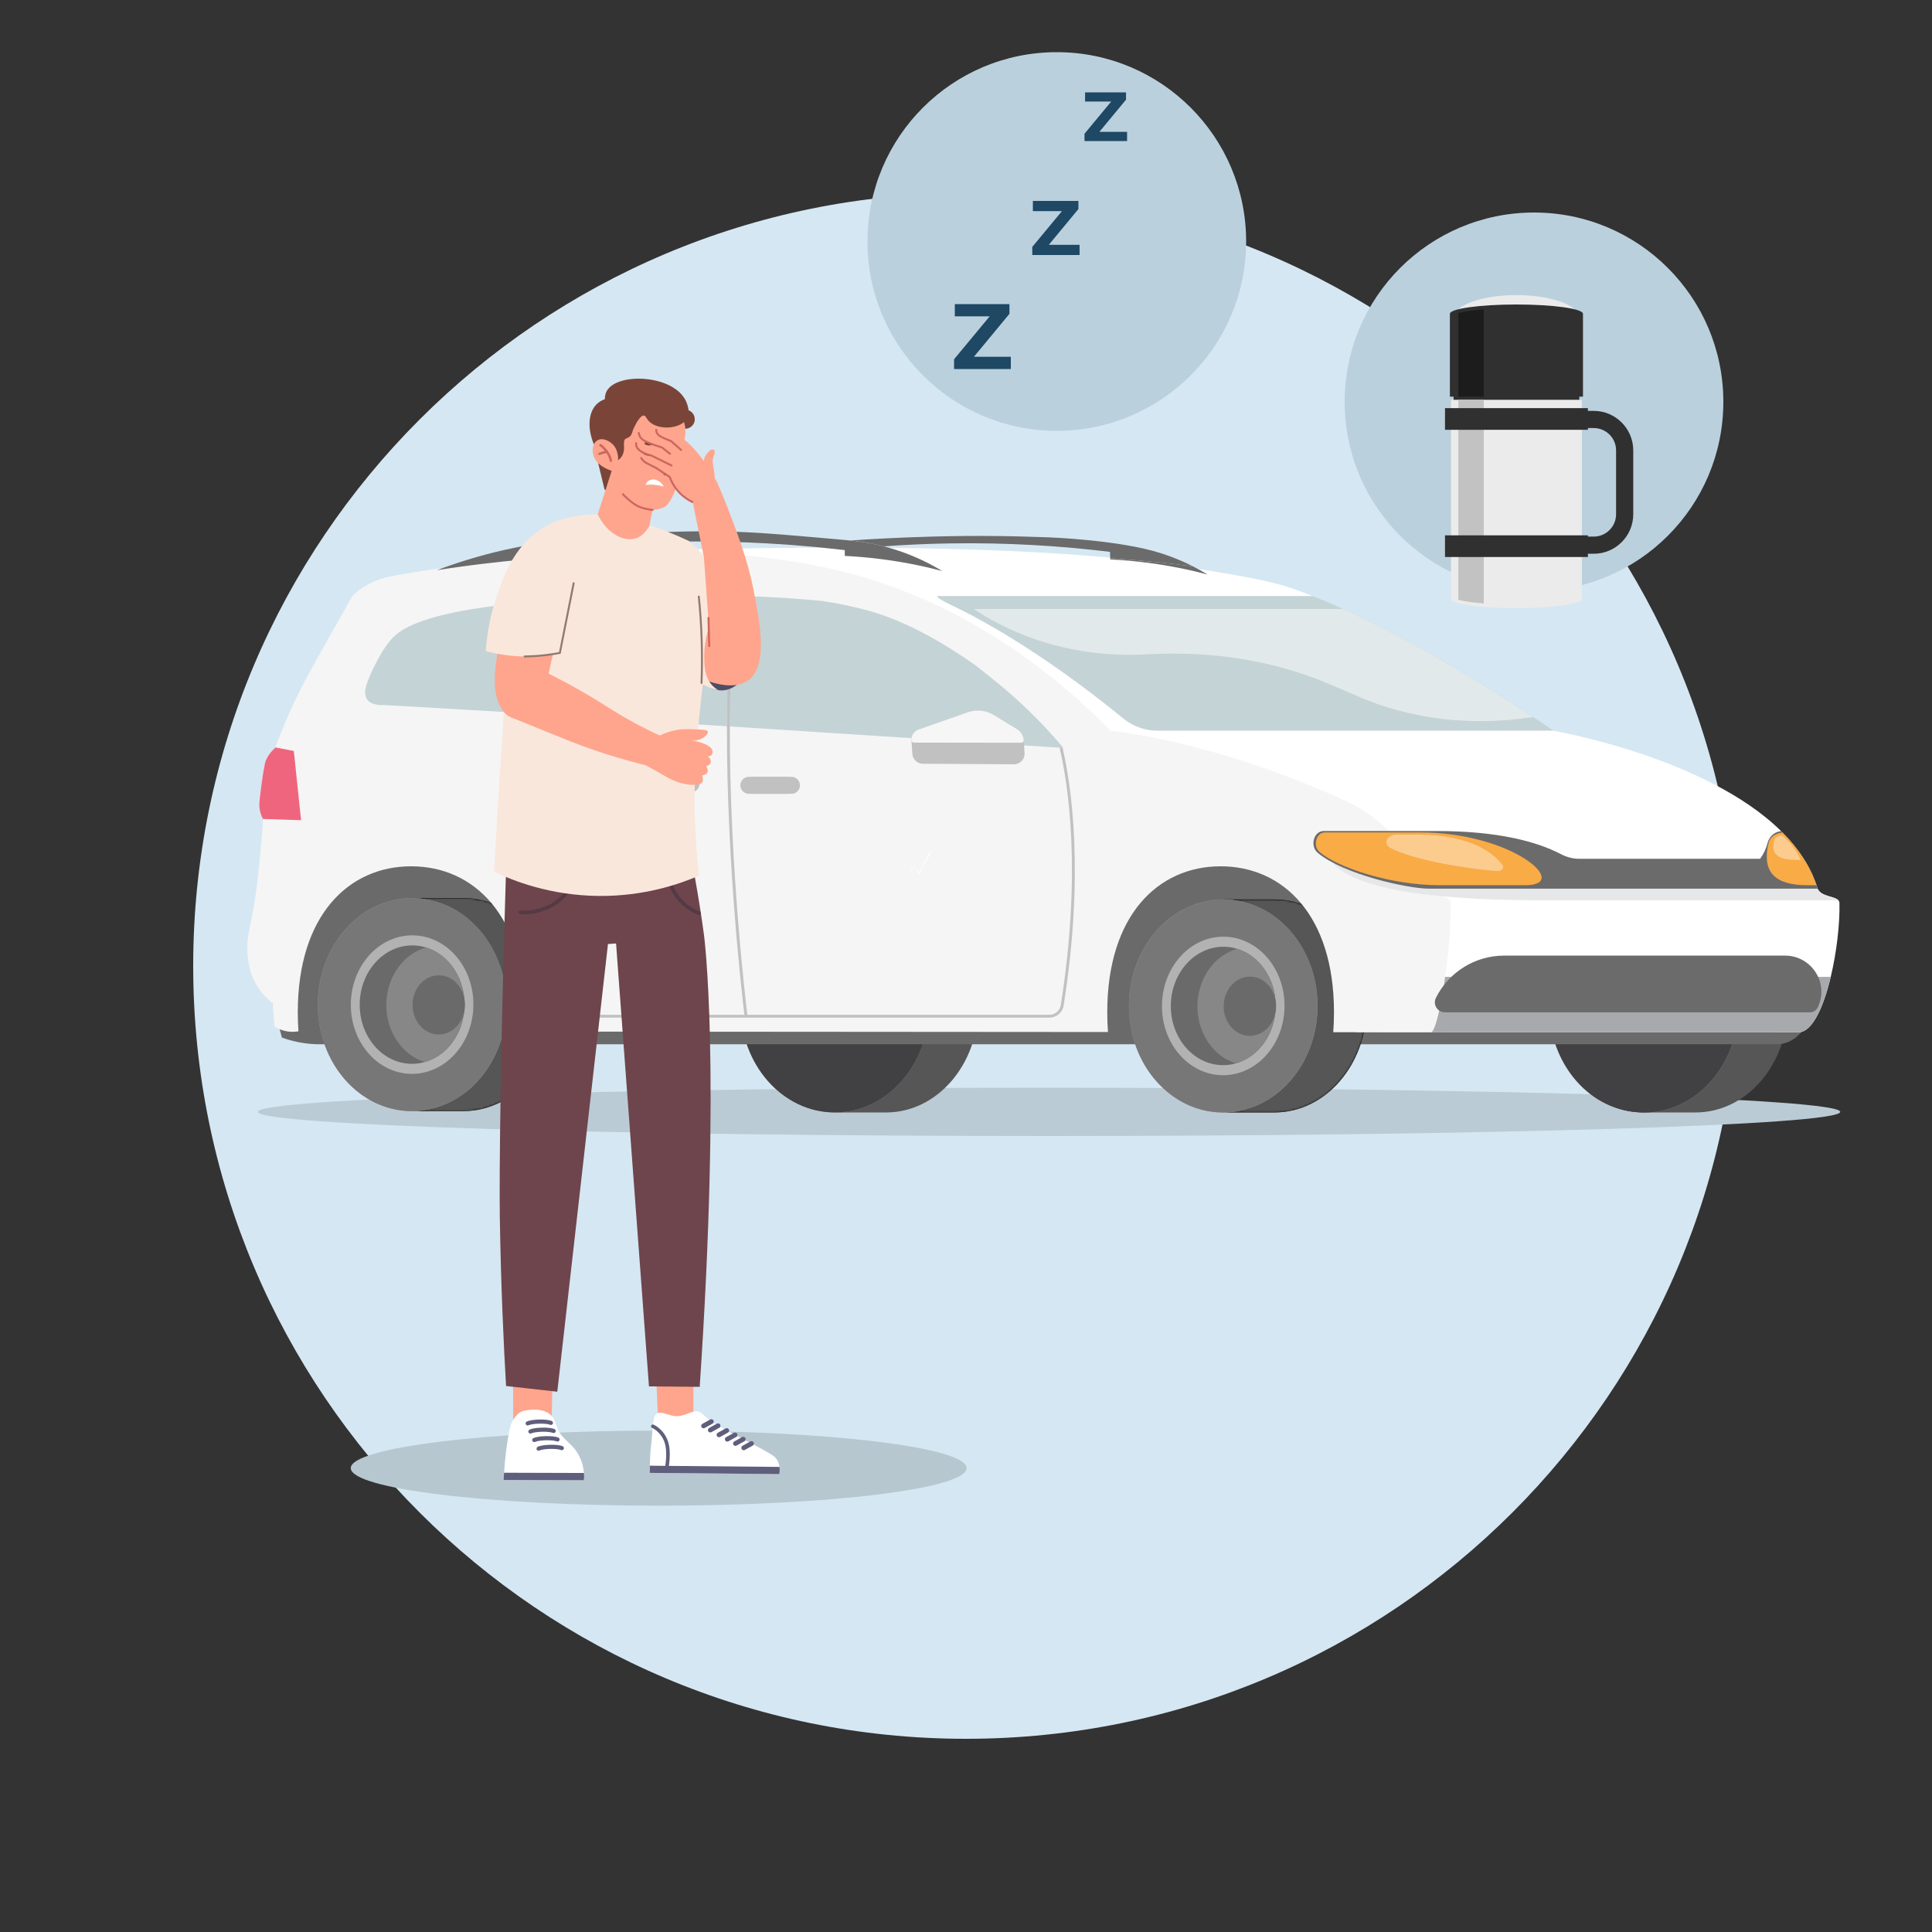 <svg width="1000" height="1000" viewBox="0 0 1000 1000" fill="none" xmlns="http://www.w3.org/2000/svg">
<rect x="0" y="0" width="1000" height="1000" fill="#333333" stroke="none"/>
<path d="M500 900C720.914 900 900 720.914 900 500C900 279.086 720.914 100 500 100C279.086 100 100 279.086 100 500C100 720.914 279.086 900 500 900Z" fill="#D5E7F2"/>
<path d="M547 223C601.124 223 645 179.124 645 125C645 70.876 601.124 27 547 27C492.876 27 449 70.876 449 125C449 179.124 492.876 223 547 223Z" fill="#BAD0DD"/>
<path d="M542.996 588C769.157 588 952.496 582.404 952.496 575.5C952.496 568.596 769.157 563 542.996 563C316.836 563 133.496 568.596 133.496 575.5C133.496 582.404 316.836 588 542.996 588Z" fill="#BBCBD5"/>
<path d="M478.762 520.661C478.762 490.223 457.396 465.529 431.017 465.529H458.631C485.004 465.529 506.376 490.216 506.376 520.661C506.376 551.112 485.004 575.806 458.631 575.806H431.017C457.389 575.806 478.762 551.119 478.762 520.661Z" fill="#565656"/>
<path d="M432.092 465.529C405.123 465.529 383.272 490.216 383.272 520.661C383.272 551.112 405.123 575.806 432.092 575.806C459.061 575.806 480.911 551.119 480.911 520.661C480.911 490.223 459.061 465.529 432.092 465.529Z" fill="#939598"/>
<path d="M432.092 465.529C405.123 465.529 383.272 490.216 383.272 520.661C383.272 551.112 405.123 575.806 432.092 575.806C459.061 575.806 480.911 551.119 480.911 520.661C480.911 490.223 459.061 465.529 432.092 465.529Z" fill="#414042"/>
<path d="M897.74 520.661C897.74 490.223 876.374 465.529 849.995 465.529H877.61C903.982 465.529 925.355 490.216 925.355 520.661C925.355 551.112 903.982 575.806 877.61 575.806H849.995C876.367 575.806 897.74 551.119 897.74 520.661Z" fill="#565656"/>
<path d="M851.07 465.529C824.101 465.529 802.251 490.216 802.251 520.661C802.251 551.112 824.101 575.806 851.07 575.806C878.039 575.806 899.89 551.119 899.89 520.661C899.89 490.223 878.039 465.529 851.07 465.529Z" fill="#939598"/>
<path d="M851.062 465.529C824.1 465.529 802.257 490.216 802.257 520.661C802.257 551.112 824.1 575.806 851.062 575.806C878.024 575.806 899.867 551.119 899.867 520.661C899.867 490.223 878.024 465.529 851.062 465.529Z" fill="#414042"/>
<path d="M850.072 575.805C877.027 576.086 899.137 551.623 899.453 521.172C899.769 490.72 878.171 465.802 851.217 465.528C824.262 465.247 802.151 489.709 801.835 520.161C801.519 550.612 823.117 575.531 850.072 575.805Z" fill="#414042"/>
<path d="M316.937 431.804H669.653H890.973C917.029 431.804 938.149 453.008 938.149 479.156V520.659C938.149 524.654 933.318 540.515 919.268 540.515H709.626H386.897H165.578C158.873 540.515 152.217 539.336 145.918 537.04C143.952 529.758 141.986 522.477 140.021 515.196C142.267 487.399 144.507 459.594 146.754 431.797C203.479 431.797 260.212 431.797 316.937 431.797V431.804Z" fill="#6A6A6A"/>
<path d="M632.074 575.804H659.689C686.061 575.804 707.434 551.117 707.434 520.659C707.434 490.221 686.061 465.527 659.689 465.527H632.074C658.446 465.527 679.819 490.214 679.819 520.659C679.819 551.11 658.446 575.804 632.074 575.804Z" fill="black"/>
<mask id="mask0_120_4991" style="mask-type:luminance" maskUnits="userSpaceOnUse" x="632" y="465" width="76" height="111">
<path d="M632.077 575.806H659.692C686.064 575.806 707.437 551.119 707.437 520.661C707.437 490.223 686.064 465.529 659.692 465.529H632.077C658.449 465.529 679.822 490.216 679.822 520.661C679.822 551.112 658.449 575.806 632.077 575.806Z" fill="white"/>
</mask>
<g mask="url(#mask0_120_4991)">
<path d="M679.822 520.661C679.822 517.698 679.604 514.791 679.218 511.947C678.706 508.226 677.884 504.617 676.761 501.184C674.802 495.187 671.958 489.697 668.426 484.908C665.73 481.257 662.627 478.027 659.207 475.289C651.505 469.138 642.16 465.529 632.084 465.529H659.699C669.775 465.529 679.12 469.138 686.822 475.289C690.249 478.02 693.352 481.257 696.041 484.908C699.58 489.697 702.417 495.194 704.376 501.184C705.499 504.617 706.321 508.226 706.833 511.947C707.226 514.784 707.437 517.691 707.437 520.661C707.437 551.112 686.064 575.806 659.692 575.806H632.077C658.449 575.806 679.822 551.119 679.822 520.661Z" fill="#565656"/>
</g>
<path d="M633.148 465.527C606.179 465.527 584.329 490.214 584.329 520.659C584.329 551.11 606.179 575.804 633.148 575.804C660.117 575.804 681.968 551.117 681.968 520.659C681.968 490.221 660.117 465.527 633.148 465.527Z" fill="#939598"/>
<path d="M632.574 575.818C659.529 576.099 681.639 551.637 681.955 521.185C682.271 490.734 660.673 465.815 633.718 465.541C606.764 465.261 584.653 489.723 584.337 520.174C584.021 550.626 605.619 575.545 632.574 575.818Z" fill="#777777"/>
<path d="M632.777 556.524C650.295 556.707 664.668 540.804 664.872 521.004C665.075 501.203 651.04 485.012 633.521 484.83C616.003 484.647 601.631 500.55 601.427 520.351C601.223 540.151 615.259 556.342 632.777 556.524Z" fill="#B2B2B2"/>
<path d="M632.827 551.321C647.81 551.475 660.105 537.882 660.28 520.96C660.456 504.039 648.449 490.193 633.466 490.038C618.482 489.884 606.195 503.477 606.019 520.399C605.844 537.32 617.85 551.166 632.834 551.321H632.827Z" fill="#6B6A6A"/>
<path d="M619.794 520.546C619.646 534.771 628.1 546.819 639.699 550.393C651.39 547.093 660.117 535.192 660.265 520.967C660.412 506.714 651.938 494.665 640.317 491.119C628.627 494.447 619.941 506.32 619.794 520.546Z" fill="#878787"/>
<path d="M646.784 536.142C654.275 536.219 660.419 529.422 660.51 520.962C660.595 512.501 654.598 505.578 647.1 505.501C639.608 505.423 633.464 512.22 633.373 520.681C633.289 529.141 639.285 536.064 646.777 536.142H646.784Z" fill="#6B6A6A"/>
<path d="M212.242 575.109H239.857C266.229 575.109 287.602 550.422 287.602 519.964C287.602 489.526 266.229 464.832 239.857 464.832H212.242C238.614 464.832 259.987 489.519 259.987 519.964C259.987 550.415 238.614 575.109 212.242 575.109Z" fill="black"/>
<mask id="mask1_120_4991" style="mask-type:luminance" maskUnits="userSpaceOnUse" x="212" y="464" width="76" height="112">
<path d="M212.241 575.111H239.856C266.228 575.111 287.601 550.424 287.601 519.965C287.601 489.528 266.228 464.834 239.856 464.834H212.241C238.613 464.834 259.986 489.521 259.986 519.965C259.986 550.417 238.613 575.111 212.241 575.111Z" fill="white"/>
</mask>
<g mask="url(#mask1_120_4991)">
<path d="M259.986 519.965C259.986 517.002 259.769 514.096 259.382 511.252C258.87 507.531 258.048 503.922 256.925 500.488C254.966 494.492 252.122 489.001 248.591 484.213C245.894 480.562 242.791 477.332 239.372 474.594C231.669 468.443 222.324 464.834 212.248 464.834H239.863C249.939 464.834 259.284 468.443 266.987 474.594C270.413 477.325 273.516 480.562 276.205 484.213C279.744 489.001 282.581 494.499 284.54 500.488C285.663 503.922 286.485 507.531 286.997 511.252C287.39 514.089 287.601 516.995 287.601 519.965C287.601 550.417 266.228 575.111 239.856 575.111H212.241C238.613 575.111 259.986 550.424 259.986 519.965Z" fill="#565656"/>
</g>
<path d="M213.316 464.832C186.347 464.832 164.497 489.519 164.497 519.964C164.497 550.415 186.347 575.109 213.316 575.109C240.285 575.109 262.136 550.422 262.136 519.964C262.136 489.526 240.285 464.832 213.316 464.832Z" fill="#939598"/>
<path d="M212.743 575.123C239.698 575.404 261.808 550.942 262.124 520.49C262.44 490.039 240.842 465.12 213.887 464.846C186.932 464.565 164.822 489.028 164.506 519.479C164.19 549.931 185.788 574.849 212.743 575.123Z" fill="#777777"/>
<path d="M212.94 555.829C230.459 556.012 244.831 540.108 245.035 520.308C245.238 500.508 231.203 484.317 213.685 484.134C196.166 483.952 181.794 499.855 181.59 519.655C181.386 539.455 195.422 555.647 212.94 555.829Z" fill="#B2B2B2"/>
<path d="M212.996 550.625C227.979 550.78 240.274 537.186 240.449 520.265C240.625 503.344 228.618 489.498 213.635 489.343C198.651 489.189 186.364 502.782 186.188 519.703C186.013 536.625 198.019 550.471 213.003 550.625H212.996Z" fill="#6B6A6A"/>
<path d="M199.963 519.85C199.815 534.075 208.269 546.124 219.868 549.698C231.559 546.398 240.286 534.497 240.434 520.272C240.581 506.018 232.106 493.97 220.486 490.424C208.796 493.752 200.11 505.625 199.963 519.85Z" fill="#878787"/>
<path d="M226.947 535.446C234.439 535.524 240.582 528.727 240.673 520.266C240.758 511.806 234.762 504.883 227.263 504.805C219.771 504.728 213.627 511.525 213.536 519.985C213.452 528.446 219.448 535.369 226.94 535.446H226.947Z" fill="#6B6A6A"/>
<path d="M281.339 325.683C283.741 346.888 317.267 368.204 366.55 365.691C368.937 365.571 371.353 365.389 373.81 365.157C374.646 365.052 375.481 364.954 376.31 364.855C376.815 364.792 377.307 364.736 377.812 364.673C381.07 364.301 384.314 363.942 387.551 363.62C425.073 359.877 460.973 359.926 494.219 363.535C494.261 363.535 494.303 363.535 494.331 363.549C505.474 364.75 516.315 366.365 526.826 368.359C529.698 368.9 532.555 369.482 535.378 370.086C535.645 370.142 535.911 370.199 536.164 370.255C539.338 370.943 542.476 371.659 545.58 372.424C545.643 372.438 545.699 372.452 545.762 372.473C546.282 372.593 546.787 372.726 547.293 372.846C548.037 373.035 548.775 373.218 549.519 373.414C595.305 385.168 633.353 404.947 659.873 431.797C671.332 443.382 680.635 456.294 687.488 470.449C692.157 480.096 696.363 491.731 698.961 505.626C700.569 514.199 701.573 523.621 701.692 533.992C701.692 534.097 701.706 534.196 701.692 534.266V534.294C731.764 534.315 768.542 534.322 803.768 534.322C838.875 534.322 872.444 534.322 896.267 534.308C896.976 534.308 897.671 534.308 898.359 534.308C898.359 534.308 898.373 534.308 898.38 534.308C909.439 534.308 918.223 534.308 923.882 534.308C928.439 534.308 930.959 534.308 930.959 534.308C931.093 534.308 931.233 534.308 931.36 534.294C931.451 534.294 931.528 534.28 931.612 534.266C931.69 534.266 931.76 534.252 931.83 534.238C931.9 534.238 931.971 534.217 932.048 534.203C932.202 534.168 932.357 534.132 932.504 534.09C932.567 534.076 932.623 534.055 932.68 534.034C934.14 533.592 935.544 532.588 936.878 531.134C936.984 531.022 937.075 530.917 937.173 530.811C937.272 530.706 937.363 530.594 937.461 530.481C937.658 530.243 937.847 529.997 938.037 529.744C938.135 529.625 938.226 529.491 938.325 529.365C938.507 529.105 938.697 528.831 938.879 528.565C938.964 528.445 939.041 528.312 939.125 528.192C939.42 527.743 939.701 527.266 939.989 526.781C940.073 526.641 940.157 526.479 940.242 526.332C940.551 525.784 940.852 525.201 941.154 524.604C941.281 524.338 941.414 524.071 941.541 523.804C941.562 523.762 941.583 523.72 941.604 523.685C941.751 523.369 941.899 523.046 942.046 522.73C943.205 520.153 944.279 517.246 945.262 514.122C945.402 513.672 945.543 513.223 945.676 512.767C945.788 512.38 945.908 511.994 946.02 511.601C946.322 510.562 946.61 509.502 946.891 508.42C947.108 507.592 947.319 506.756 947.523 505.914C947.544 505.822 947.565 505.745 947.586 505.654C950.661 492.812 952.339 478.186 952.101 467.458C952.101 464.769 947.895 464.537 944.532 463.168C944.37 463.098 944.216 463.034 944.054 462.964C943.738 462.824 943.443 462.669 943.148 462.501C943.008 462.41 942.868 462.325 942.734 462.234C942.46 462.052 942.201 461.848 941.969 461.63C941.857 461.525 941.744 461.406 941.639 461.286C941.541 461.181 941.463 461.076 941.379 460.97C941.337 460.928 941.309 460.879 941.281 460.844C941.225 460.76 941.168 460.682 941.126 460.598C941.091 460.549 941.063 460.5 941.035 460.458C940.979 460.352 940.923 460.24 940.874 460.128C940.852 460.086 940.831 460.043 940.817 460.008C940.754 459.875 940.705 459.727 940.663 459.58C940.53 459.138 940.382 458.702 940.235 458.267C940.235 458.225 940.214 458.183 940.199 458.155C940.164 458.049 940.122 457.93 940.087 457.825C939.982 457.53 939.884 457.242 939.778 456.954C939.778 456.94 939.778 456.926 939.764 456.919C939.743 456.856 939.722 456.8 939.701 456.743V456.729C939.617 456.512 939.539 456.301 939.455 456.083C939.364 455.838 939.28 455.592 939.174 455.346C938.999 454.89 938.816 454.433 938.62 453.984C938.62 453.97 938.62 453.949 938.606 453.935C938.444 453.549 938.276 453.155 938.093 452.769C938.051 452.671 938.002 452.587 937.967 452.488C937.784 452.081 937.595 451.674 937.398 451.267C937.265 450.986 937.124 450.719 936.991 450.438C936.85 450.143 936.696 449.855 936.548 449.568C936.204 448.894 935.839 448.227 935.467 447.567C935.306 447.279 935.144 446.998 934.969 446.71C934.793 446.394 934.604 446.092 934.421 445.776C934.049 445.158 933.663 444.54 933.255 443.929C932.813 443.241 932.35 442.567 931.879 441.893C931.69 441.619 931.486 441.346 931.289 441.072C931.002 440.679 930.721 440.278 930.426 439.892C930.194 439.583 929.955 439.267 929.717 438.958C929.443 438.607 929.169 438.256 928.888 437.905C928.635 437.589 928.383 437.273 928.13 436.964C927.828 436.599 927.519 436.241 927.217 435.883C926.747 435.328 926.269 434.781 925.778 434.24C925.511 433.945 925.244 433.643 924.97 433.348C924.64 432.99 924.31 432.646 923.973 432.295C923.734 432.042 923.496 431.79 923.25 431.544C922.892 431.172 922.527 430.807 922.162 430.441C922.091 430.371 922.021 430.294 921.944 430.224C883.004 391.747 804.119 378.266 804.119 378.266C804.091 378.252 804.056 378.231 804.028 378.217C799.977 375.949 795.918 373.681 791.867 371.413C791.719 371.329 791.558 371.245 791.411 371.16C758.066 352.512 724.722 333.87 691.378 315.229C687.383 312.996 683.394 310.763 679.399 308.53C674.906 306.684 671.283 305.406 669.197 304.697C659.964 301.551 649.72 298.925 610.618 293.041C607.817 292.62 604.713 292.149 602.804 291.883C601.596 291.714 600.311 291.539 598.949 291.356C589.154 290.05 575.329 288.498 556.091 287.115C532.871 285.451 501.753 284.026 460.32 283.59C449.395 283.478 437.746 283.436 425.333 283.471C421.78 283.471 418.157 283.499 414.471 283.52C404.634 283.59 394.347 283.703 383.591 283.871C364.008 284.187 342.86 284.686 320.02 285.416H319.992C314.606 285.577 310.169 285.732 307.318 285.83C307.136 285.83 306.953 285.844 306.77 285.851C303.583 288.239 295.74 294.347 289.575 302.386C288.831 303.362 288.108 304.367 287.42 305.399C287.286 305.602 287.146 305.806 287.012 306.017C286.5 306.803 286.008 307.61 285.545 308.432C285.054 309.303 284.597 310.187 284.169 311.079C281.978 315.692 280.77 320.656 281.339 325.718V325.683Z" fill="white"/>
<path d="M930.958 534.303C930.958 534.303 788.404 534.366 701.691 534.303C701.796 532.772 698.742 519.621 695.435 505.635H947.577C943.828 521.299 937.986 534.303 930.958 534.303Z" fill="#A7A9AC"/>
<path d="M182.372 308.496C183.495 307.401 185.335 305.744 187.841 304.08C187.841 304.08 192.117 301.25 197.517 299.509C203.892 297.452 234.091 292.726 275.573 288.19C289.889 286.667 309.872 285.136 333.745 285.277C354.682 285.396 399.513 285.663 442.589 297.508C468.21 304.557 521.053 323.367 574.857 378.232C574.857 378.232 626.745 382.929 695.259 413.956C719.798 425.071 728.793 441.368 739.381 459.546C742.231 464.433 750.819 463.33 750.819 467.438C751.345 491.24 744.541 534.302 740.61 534.302C740.61 534.302 721.455 534.288 690.091 534.26C690.337 530.855 690.47 527.421 690.47 523.96C690.47 473.813 664.196 448.396 631.793 448.396C599.383 448.396 573.109 473.813 573.109 523.96C573.109 527.393 573.242 530.798 573.481 534.169C476.938 534.098 357.849 534.007 271.128 533.944C271.36 530.644 271.487 527.309 271.487 523.96C271.487 473.813 245.213 448.396 212.809 448.396C180.399 448.396 154.132 473.813 154.132 523.96C154.132 527.267 154.251 530.56 154.476 533.817C152.784 534.098 149.849 534.351 146.465 533.333C144.604 532.771 143.13 531.985 142.048 531.29C141.739 527.281 141.431 523.279 141.122 519.269C138.482 517.205 134.199 513.259 131.264 506.996C130.414 505.185 128.638 500.958 128.118 493.571C127.535 485.244 129.185 481.93 131.404 469.025C132.836 460.711 133.447 454.547 134.627 442.688C135.406 434.887 135.87 428.413 136.143 423.962C135.708 423.056 135.104 421.638 134.648 419.84C133.602 415.719 134.311 413.409 135.645 404.239C136.796 396.354 136.782 394.549 138.517 391.629C139.83 389.417 141.374 387.865 142.512 386.882C147.237 374.138 151.885 364.161 155.241 357.421C156.688 354.521 158.872 350.259 169.972 330.459C175.154 321.212 179.451 313.622 182.372 308.489V308.496Z" fill="#F5F5F5"/>
<path d="M934.56 446.119C937.101 450.36 939.201 454.819 940.654 459.544C942.079 464.171 949.424 463.658 951.516 465.989H797.932C729.214 465.989 699.099 457.711 689.234 446.119H934.56Z" fill="#E6E7E8"/>
<path d="M685.205 430.131H743.58C775.822 430.131 795.735 435.748 807.959 442.11C810.894 443.633 814.117 444.518 817.424 444.518H911.039C912.71 442.166 914.079 439.477 914.873 436.366C915.743 432.975 918.51 430.461 921.943 430.18C930.565 438.704 937.243 448.443 940.662 459.537C940.711 459.691 940.788 459.824 940.845 459.965H739.585C728.702 459.965 695.323 452.578 682.06 441.415C677.833 437.862 679.995 430.117 685.205 430.117V430.131Z" fill="#6B6B6B"/>
<path d="M789.464 458.19C777.57 458.19 754.764 458.19 745.23 458.19C719.384 458.19 691.917 448.81 682.915 440.89C679.348 437.751 681.335 430.863 685.745 430.863H735.014C782.976 430.863 813.687 458.19 789.464 458.19Z" fill="#F9AB46"/>
<path opacity="0.39" d="M774.901 450.838C760.605 449.883 731.916 445.361 719.699 438.902C715.605 436.739 717.887 431.979 722.95 431.979H733.482C762.185 431.979 773.658 442.3 777.709 447.741C778.811 449.223 777.204 450.985 774.894 450.831L774.901 450.838Z" fill="white"/>
<path d="M940.177 458.176C939.025 458.183 937.565 458.19 935.62 458.19C920.208 458.19 911.417 452.699 915.476 436.15C916.241 433.033 919.415 431.172 922.63 430.912C930.551 438.902 936.743 447.953 940.17 458.176H940.177Z" fill="#F9AB46"/>
<path opacity="0.39" d="M932.011 445.082C931.372 445.082 930.571 445.082 929.497 445.082C920.994 445.082 916.149 442.512 918.389 434.781C918.81 433.321 920.559 432.457 922.335 432.338C926.702 436.073 930.115 440.3 932.011 445.075V445.082Z" fill="white"/>
<path d="M747.857 523.965H936.865C938.585 523.965 940.172 522.968 940.881 521.402C940.965 521.22 941.042 521.037 941.127 520.855C946.645 508.525 937.454 494.623 923.945 494.623H778.548C763.578 494.623 749.894 503.098 743.223 516.502C741.51 519.935 744.01 523.972 747.85 523.972L747.857 523.965Z" fill="#6B6B6B"/>
<path d="M485.562 308.502H679.392C735.816 330.816 802.883 377.381 804.049 378.189H599.033C592.616 378.189 586.416 375.97 581.452 371.898C565.963 359.189 528.666 330.17 490.287 312.16C488.419 311.282 483.511 308.502 485.576 308.502H485.562Z" fill="#C4D3D6"/>
<path d="M793.579 371.133H604.895C594.152 371.133 583.726 367.601 575.216 361.057C557.754 347.626 531.438 328.963 503.949 315.201H695.126C734.214 332.923 774.93 358.797 793.579 371.133Z" fill="#C4D3D6"/>
<path opacity="0.5" d="M595.53 338.568C578.532 339.692 552.328 338.807 524.488 326.435C516.723 322.988 509.891 319.112 503.958 315.201H695.128C734.215 332.923 774.932 358.797 793.581 371.133C778.344 373.478 755.413 375.142 729.111 369.076C703.946 363.269 693.702 354.549 667.941 346.86C651.631 341.995 627.421 337.037 595.523 338.568H595.53Z" fill="white"/>
<path d="M273.392 312.816C273.539 312.458 273.693 312.107 273.841 311.77C273.841 311.756 273.855 311.735 273.862 311.721H273.799C273.722 311.721 273.658 311.721 273.581 311.735C273.581 311.756 273.581 311.77 273.581 311.791C273.518 312.128 273.462 312.479 273.399 312.816H273.392ZM273.392 312.816C273.539 312.458 273.693 312.107 273.841 311.77C273.841 311.756 273.855 311.735 273.862 311.721H273.799C273.722 311.721 273.658 311.721 273.581 311.735C273.581 311.756 273.581 311.77 273.581 311.791C273.518 312.128 273.462 312.479 273.399 312.816H273.392Z" fill="#C4D3D6"/>
<path d="M377.763 376.002C409.099 378.017 440.442 380.046 471.779 382.061C471.856 381.457 472.038 380.881 472.305 380.348C472.382 380.193 472.467 380.039 472.558 379.898C472.741 379.596 472.951 379.323 473.19 379.077C473.302 378.943 473.429 378.824 473.555 378.712C473.681 378.599 473.822 378.487 473.962 378.389C474.384 378.073 474.854 377.82 475.367 377.644L500.973 368.671C505.362 367.127 510.22 367.639 514.216 370.054L526.32 377.406C528.342 378.642 529.662 380.776 529.831 383.149L530.021 385.817C536.157 386.218 542.287 386.611 548.423 387.004C548.95 387.039 549.463 387.074 549.989 387.109C550.137 387.109 550.284 387.13 550.432 387.137C550.235 386.899 550.031 386.66 549.828 386.414C549.14 385.607 548.423 384.771 547.672 383.908C539.703 374.724 528.455 363.089 513.619 351.3C510.628 348.92 507.468 346.372 504.084 343.76C486.601 331.599 467.952 321.193 449.626 316.131C441.383 313.856 433.351 312.213 425.269 311.047C415.629 310.078 402.822 309.13 386.217 308.52C384.482 308.534 382.72 308.534 380.93 308.548C381.084 308.688 381.175 308.906 381.147 309.137C378.767 330.061 377.812 353.056 377.749 376.002H377.763Z" fill="#C4D3D6"/>
<path d="M472.305 380.355C472.038 380.881 471.856 381.464 471.778 382.068C483.946 382.847 496.1 383.634 508.268 384.42C515.521 384.89 522.774 385.354 530.027 385.817L529.838 383.149C529.669 380.776 528.349 378.641 526.327 377.406L514.222 370.054C510.234 367.632 505.375 367.126 500.98 368.671L475.373 377.644C474.685 377.883 474.074 378.255 473.562 378.719C473.035 379.182 472.614 379.737 472.312 380.355H472.305Z" fill="#C4D3D6"/>
<path d="M189.95 361.924C192.183 365.196 197.505 365.006 198.937 364.922C221.16 366.207 243.403 367.492 265.626 368.777C265.991 368.805 266.356 368.826 266.721 368.847C266.925 368.861 267.128 368.868 267.332 368.882L366.501 375.292C369.759 375.496 373.017 375.707 376.275 375.917C376.338 352.951 377.293 329.935 379.68 308.983C379.701 308.814 379.779 308.667 379.891 308.555C378.339 308.555 376.773 308.569 375.173 308.569C375.116 308.569 375.06 308.569 374.997 308.569C360.47 308.632 344.244 308.73 327.687 309.123C309.537 309.552 290.98 310.324 273.841 311.777C273.693 312.114 273.539 312.466 273.391 312.824C273.455 312.487 273.511 312.136 273.574 311.799C241.529 314.53 214.461 319.627 204.182 329.225C198.088 334.906 192.246 347.425 190.203 352.944C189.262 355.478 188.173 359.326 189.95 361.931V361.924Z" fill="#C4D3D6"/>
<path d="M376.268 375.91C376.766 375.938 377.265 375.973 377.763 376.009C377.826 353.056 378.781 330.068 381.161 309.144C381.19 308.913 381.098 308.695 380.944 308.555H379.884C379.771 308.667 379.694 308.814 379.673 308.983C377.286 329.935 376.331 352.951 376.268 375.917V375.91Z" fill="#C4D3D6"/>
<path d="M273.392 312.816C273.539 312.458 273.693 312.107 273.841 311.77L273.574 311.791C273.511 312.128 273.455 312.479 273.392 312.816Z" fill="#C4D3D6"/>
<path d="M471.751 383.177V383.304L472.236 390.22C472.432 393.077 474.791 395.289 477.656 395.31L524.825 395.598C528.013 395.619 530.541 392.923 530.316 389.742L530.035 385.817L529.846 383.149C529.677 380.776 528.357 378.641 526.335 377.406L514.23 370.054C510.242 367.632 505.383 367.126 500.988 368.671L475.381 377.644H475.395C474.707 377.89 474.089 378.255 473.57 378.719C473.05 379.189 472.629 379.744 472.32 380.355C472.06 380.881 471.878 381.464 471.8 382.068C471.751 382.426 471.737 382.805 471.765 383.184L471.751 383.177Z" fill="#C1C1C1"/>
<path d="M471.745 383.176C471.745 383.219 471.745 383.268 471.766 383.303C471.879 383.907 472.405 384.363 473.037 384.363L508.291 384.412L528.646 384.44C529.355 384.44 529.91 383.85 529.861 383.141C529.692 380.768 528.372 378.634 526.35 377.398L514.245 370.047C510.257 367.624 505.398 367.119 501.003 368.663L475.396 377.637C474.708 377.875 474.097 378.247 473.585 378.711C473.058 379.174 472.637 379.729 472.335 380.347C472.068 380.873 471.886 381.456 471.808 382.06C471.752 382.425 471.738 382.797 471.766 383.176H471.745Z" fill="#F6F6F6"/>
<g style="mix-blend-mode:multiply">
<path d="M390.376 410.889H409.65C412.079 410.889 414.052 408.916 414.052 406.486C414.052 404.057 412.079 402.084 409.65 402.084H390.376C387.947 402.084 385.974 404.057 385.974 406.486C385.974 408.916 387.947 410.889 390.376 410.889Z" fill="#C1C1C1"/>
</g>
<path d="M406.891 410.889C409.32 410.889 411.293 408.916 411.293 406.486C411.293 404.057 409.32 402.084 406.891 402.084H387.617C385.188 402.084 383.215 404.057 383.215 406.486C383.215 408.916 385.188 410.889 387.617 410.889H406.891Z" fill="#C1C1C1"/>
<g style="mix-blend-mode:multiply">
<path d="M338.427 410.047H357.7C360.13 410.047 362.103 408.074 362.103 405.645C362.103 403.215 360.13 401.242 357.7 401.242H338.427C335.997 401.242 334.024 403.215 334.024 405.645C334.024 408.074 335.997 410.047 338.427 410.047Z" fill="#C1C1C1"/>
</g>
<path d="M335.675 410.047H354.948C357.378 410.047 359.351 408.074 359.351 405.645C359.351 403.215 357.378 401.242 354.948 401.242H335.675C333.245 401.242 331.272 403.215 331.272 405.645C331.272 408.074 333.245 410.047 335.675 410.047Z" fill="#C1C1C1"/>
<path d="M385.301 525.252C385.343 525.582 385.364 525.778 385.371 525.813C385.42 526.186 385.743 526.452 386.109 526.452C386.144 526.452 386.172 526.452 386.207 526.452C386.614 526.403 386.909 526.045 386.86 525.645C386.86 525.61 386.839 525.483 386.811 525.259C386.08 519.326 377.564 447.891 377.767 376.006C377.83 353.054 378.785 330.066 381.166 309.142C381.194 308.911 381.102 308.693 380.948 308.552C380.934 308.531 380.927 308.524 380.913 308.51C380.807 308.419 380.66 308.356 380.506 308.342C380.477 308.342 380.449 308.342 380.421 308.342C380.225 308.342 380.049 308.412 379.916 308.524C379.902 308.538 379.888 308.545 379.881 308.559C379.768 308.672 379.691 308.819 379.67 308.988C377.283 329.939 376.328 352.955 376.265 375.922C376.054 447.308 384.438 518.23 385.294 525.273L385.301 525.252Z" fill="#C1C1C1"/>
<path d="M263.095 457.095C266.802 462.318 270.699 468.539 274.385 475.757C278.682 484.176 281.694 492.061 283.836 498.893C285.858 505.12 287.775 510.997 290.899 516.544C294.48 522.913 300.631 526.711 307.35 526.711H543.26C546.848 526.711 549.972 524.022 550.541 520.455C561.354 452.025 554.557 406.808 550.007 387.106C549.481 387.071 548.968 387.036 548.441 387.001C552.963 406.288 559.928 451.471 549.066 520.223C548.61 523.088 546.117 525.251 543.26 525.251H307.35C301.185 525.251 295.526 521.74 292.205 515.842C289.151 510.422 287.255 504.608 285.254 498.45C282.986 491.408 279.897 483.46 275.67 474.999C272.222 468.104 268.592 462.024 265.089 456.765C264.302 432.611 264.569 406.071 266.57 377.529C268.22 353.986 270.839 331.996 274.013 311.746C273.577 311.781 273.149 311.816 272.714 311.858C269.294 334.018 266.479 358.213 264.752 384.213C263.024 410.255 262.624 434.647 263.088 457.088L263.095 457.095Z" fill="#C1C1C1"/>
<path d="M226.046 295.134C234.247 293.849 242.743 292.676 251.512 291.637C258.983 290.752 266.278 290.015 273.398 289.397C273.426 289.074 273.447 288.744 273.475 288.428C273.538 287.642 273.595 286.848 273.651 286.069C297.495 282.867 324.59 280.571 354.389 280.276C369.464 280.129 383.857 280.508 397.5 281.28C405.301 281.716 412.856 282.278 420.158 282.952C421.899 283.106 423.626 283.268 425.332 283.443C429.391 283.843 433.365 284.279 437.255 284.735V287.733C443.377 288.042 449.879 288.59 456.732 289.481C468.141 290.97 478.505 293.133 487.689 295.555C482.395 292.339 474.292 288.007 463.795 284.623C462.616 284.244 461.457 283.885 460.32 283.569C456.184 282.383 452.386 281.561 448.994 280.965C444.206 280.129 440.218 279.764 437.248 279.497C431.553 278.985 426.343 278.521 421.527 278.1C398.476 276.078 384.412 275.053 368.347 275.003C330.987 274.884 304.025 277.917 297.937 278.626C273.082 281.519 258.12 285.065 247.012 288.239C240.089 290.219 234.128 292.213 229.388 293.919C228.195 294.347 227.078 294.761 226.039 295.148L226.046 295.134Z" fill="#6B6B6B"/>
<path d="M440.14 279.757C444.296 280.143 448.748 280.796 453.431 281.822C454.814 282.123 456.162 282.446 457.475 282.783C468.239 281.997 479.431 281.478 491.023 281.274C521.32 280.761 549.293 282.566 574.535 285.641C574.563 286.729 574.591 287.811 574.619 288.899C593.858 290.282 607.683 291.834 617.477 293.14C615.231 292.002 612.738 290.837 610.014 289.699C610.014 289.699 605.717 287.902 601.16 286.428C579.415 279.385 542.567 278.121 542.567 278.121C526.656 277.574 508.513 276.991 480.92 277.777C464.265 278.255 450.292 279.055 440.14 279.75V279.757Z" fill="#6B6B6B"/>
<path d="M617.477 293.147C607.683 291.841 593.858 290.289 574.619 288.906V289.545C580.735 289.854 587.243 290.402 594.089 291.293C605.506 292.782 615.869 294.945 625.053 297.367C622.961 296.089 620.426 294.65 617.477 293.147Z" fill="#6B6B6B"/>
<path d="M155.833 424.541L152.076 388.697C148.917 388.094 145.757 387.49 142.598 386.879C141.067 388.206 138.946 390.418 137.591 393.676C137.17 394.701 137.009 395.354 136.229 400.107C136.033 401.315 135.26 406.026 134.39 413.841C134.235 415.203 134.109 416.418 134.291 418.054C134.579 420.637 135.457 422.653 136.124 423.902C142.696 424.113 149.261 424.331 155.833 424.541Z" fill="#F0657E"/>
<path d="M340.939 779.329C428.964 779.329 500.323 770.631 500.323 759.902C500.323 749.172 428.964 740.475 340.939 740.475C252.913 740.475 181.554 749.172 181.554 759.902C181.554 770.631 252.913 779.329 340.939 779.329Z" fill="#B7C7D0"/>
<path d="M352.776 226.938C349.926 228.083 340.4 232.334 335.372 242.786C333.13 247.447 332.522 251.803 332.395 254.788" stroke="#663B33" stroke-linecap="round" stroke-linejoin="round"/>
<path d="M373.463 357.356C382.598 357.356 390.004 346.634 390.004 333.409C390.004 320.184 382.598 309.463 373.463 309.463C364.327 309.463 356.921 320.184 356.921 333.409C356.921 346.634 364.327 357.356 373.463 357.356Z" fill="#4D4D63"/>
<path fill-rule="evenodd" clip-rule="evenodd" d="M265.576 712.093C265.605 720.721 265.633 729.356 265.654 737.984C272.267 738.14 278.872 738.302 285.485 738.458C285.654 729.391 285.831 720.332 286.001 711.266C279.19 711.541 272.38 711.817 265.569 712.086L265.576 712.093Z" fill="#FFA58D"/>
<path fill-rule="evenodd" clip-rule="evenodd" d="M260.655 766.04L302.183 766.174C302.183 766.174 302.522 764.484 302.24 762.412C302.24 762.412 302.034 754.215 295.691 748.055C289.333 741.896 289.644 742.362 287.02 735.361C284.404 728.36 274.368 729.258 270.556 730.411C266.744 731.563 264.418 737.313 264.418 737.313C262.034 746.259 261.016 759.774 260.662 766.047H260.655V766.04Z" fill="white"/>
<path fill-rule="evenodd" clip-rule="evenodd" d="M260.655 766.04L302.183 766.175C302.183 766.175 302.522 764.485 302.24 762.412L260.903 762.285C260.804 763.707 260.719 764.987 260.662 766.047H260.655V766.04Z" fill="#5F5E7C"/>
<path d="M291.235 748.566C290.464 748.241 289.417 748.05 288.321 747.937C287.196 747.824 285.938 747.781 284.693 747.817C283.448 747.845 282.196 747.944 281.1 748.114C280.032 748.277 279.021 748.517 278.307 748.863L279.247 750.78C279.665 750.575 280.414 750.377 281.426 750.221C282.416 750.073 283.575 749.974 284.742 749.946C285.909 749.917 287.083 749.953 288.102 750.059C289.141 750.165 289.94 750.335 290.407 750.533L291.235 748.559V748.566ZM278.3 748.863C277.769 749.125 277.55 749.762 277.812 750.292C278.073 750.822 278.71 751.042 279.24 750.78L278.3 748.863ZM290.407 750.533C290.952 750.759 291.574 750.504 291.807 749.96C292.034 749.415 291.779 748.793 291.235 748.559L290.407 750.533Z" fill="#5F5E7C"/>
<path d="M288.993 744.096C288.222 743.77 287.176 743.579 286.08 743.466C284.955 743.353 283.696 743.311 282.452 743.346C281.207 743.374 279.955 743.473 278.859 743.643C277.791 743.806 276.78 744.046 276.065 744.393L277.006 746.309C277.423 746.104 278.173 745.906 279.184 745.751C280.174 745.602 281.334 745.503 282.501 745.475C283.668 745.447 284.842 745.482 285.86 745.588C286.9 745.694 287.699 745.864 288.166 746.062L288.993 744.089V744.096ZM276.058 744.393C275.528 744.654 275.309 745.291 275.57 745.821C275.832 746.352 276.469 746.571 276.999 746.309L276.058 744.393ZM288.166 746.062C288.711 746.288 289.333 746.034 289.566 745.489C289.793 744.944 289.538 744.322 288.993 744.089L288.166 746.062Z" fill="#5F5E7C"/>
<path d="M286.998 739.689C286.227 739.364 285.181 739.173 284.085 739.06C282.96 738.947 281.701 738.905 280.457 738.94C279.212 738.968 277.96 739.067 276.864 739.237C275.796 739.4 274.785 739.64 274.07 739.987L275.011 741.903C275.428 741.698 276.178 741.5 277.189 741.344C278.179 741.196 279.339 741.097 280.506 741.069C281.673 741.04 282.847 741.076 283.865 741.182C284.905 741.288 285.704 741.457 286.171 741.655L286.998 739.682V739.689ZM274.063 739.987C273.533 740.248 273.314 740.885 273.575 741.415C273.837 741.946 274.474 742.165 275.004 741.903L274.063 739.987ZM286.171 741.655C286.715 741.882 287.338 741.627 287.571 741.083C287.797 740.538 287.543 739.916 286.998 739.682L286.171 741.655Z" fill="#5F5E7C"/>
<path d="M285.577 735.504C284.806 735.179 283.76 734.988 282.664 734.875C281.539 734.762 280.28 734.719 279.036 734.754C277.791 734.783 276.539 734.882 275.443 735.051C274.375 735.214 273.364 735.454 272.649 735.801L273.59 737.718C274.007 737.513 274.757 737.315 275.768 737.159C276.758 737.01 277.918 736.911 279.085 736.883C280.252 736.855 281.426 736.89 282.444 736.996C283.484 737.102 284.283 737.272 284.75 737.47L285.577 735.497V735.504ZM272.642 735.801C272.112 736.063 271.893 736.699 272.154 737.23C272.416 737.76 273.053 737.979 273.583 737.718L272.642 735.801ZM284.75 737.47C285.295 737.696 285.917 737.442 286.15 736.897C286.377 736.353 286.122 735.73 285.577 735.497L284.75 737.47Z" fill="#5F5E7C"/>
<path fill-rule="evenodd" clip-rule="evenodd" d="M358.881 733.964L340.55 733.794L339.793 715.866L358.916 715.541L358.881 733.964Z" fill="#FFA58D"/>
<path fill-rule="evenodd" clip-rule="evenodd" d="M339.508 732.068C341.277 730.356 343.243 731.53 347.705 732.697C352.168 733.864 355.364 731.594 358.872 730.682C362.38 729.769 363.342 731.933 367.684 735.427C372.026 738.921 396.934 750.675 400.767 753.935C404.608 757.195 403.398 762.987 403.398 762.987L336.326 762.358C336.326 762.358 336.255 753.892 337.005 748.051C337.747 742.209 337.74 733.779 339.501 732.068H339.508Z" fill="white"/>
<path fill-rule="evenodd" clip-rule="evenodd" d="M403.476 759.274C403.745 761.325 403.399 762.994 403.399 762.994L336.326 762.364C336.326 762.364 336.312 760.844 336.355 758.645L403.469 759.274H403.476Z" fill="#5F5E7C"/>
<path d="M345.053 759.967C345.053 759.967 346.885 751.324 344.636 745.681C342.387 740.037 337.903 738.248 337.903 738.248" stroke="#5F5E7C" stroke-width="1.85" stroke-linecap="round" stroke-linejoin="round"/>
<path d="M384.955 749.401L388.986 747.166" stroke="#5F5E7C" stroke-width="2.46" stroke-linecap="round" stroke-linejoin="round"/>
<path d="M380.669 747.153L384.693 744.918" stroke="#5F5E7C" stroke-width="2.46" stroke-linecap="round" stroke-linejoin="round"/>
<path d="M376.439 744.946L380.463 742.711" stroke="#5F5E7C" stroke-width="2.46" stroke-linecap="round" stroke-linejoin="round"/>
<path d="M372.153 742.674L376.178 740.439" stroke="#5F5E7C" stroke-width="2.46" stroke-linecap="round" stroke-linejoin="round"/>
<path d="M367.636 740.194L371.667 737.959" stroke="#5F5E7C" stroke-width="2.46" stroke-linecap="round" stroke-linejoin="round"/>
<path d="M364.163 738.049L368.194 735.814" stroke="#5F5E7C" stroke-width="2.46" stroke-linecap="round" stroke-linejoin="round"/>
<path fill-rule="evenodd" clip-rule="evenodd" d="M262.359 436.007L353.201 426.912L355.585 433.525C357.664 443.171 361.306 461.134 364.368 483.822C364.368 483.822 373.435 550.887 362.162 717.832L335.903 717.584C330.224 641.17 324.552 564.755 318.873 488.341L314.686 488.624L288.449 720.35L261.942 717.393C260.79 697.655 259.297 667.153 258.696 629.798C258.696 629.798 257.855 577.839 262.353 436.014L262.359 436.007Z" fill="#6E454C"/>
<path opacity="0.39" d="M301.086 450.023C301.086 450.023 294.594 463.906 285.485 468.659C276.376 473.411 269.354 472.195 269.354 472.195" stroke="#2B2B39" stroke-width="1.85" stroke-linecap="round" stroke-linejoin="round"/>
<path opacity="0.39" d="M344.396 443.068C344.396 443.068 344.926 456.399 350.181 463.62C355.435 470.841 361.864 472.602 361.864 472.602" stroke="#2B2B39" stroke-width="1.85" stroke-linecap="round" stroke-linejoin="round"/>
<path fill-rule="evenodd" clip-rule="evenodd" d="M361.398 376.5C359.227 400.284 359.348 415.298 359.701 425.065C360.133 436.995 361.123 446.769 361.901 453.205C351.766 457.589 333.393 463.99 309.701 463.735C284.793 463.466 265.79 455.984 255.698 451.14C258.725 395.574 262.063 351.55 263.789 322.137C263.789 322.137 265.663 282.512 283.145 272.313C284.263 271.663 285.514 270.956 286.858 270.234C290.479 268.65 297.021 266.67 307.636 266.224C325.918 265.454 355.041 279.308 355.041 279.308C355.309 279.421 355.861 279.661 356.498 280.05C357.615 281.26 359.546 283.452 361.519 286.465C374.524 306.352 366.002 326.069 361.391 376.5H361.398Z" fill="#FAE7DC"/>
<path fill-rule="evenodd" clip-rule="evenodd" d="M360.959 377.525C364.906 377.687 366.108 377.935 366.355 378.656C366.673 379.576 365.287 380.82 364.856 381.209C362.324 383.48 358.823 383.345 357.367 383.204C359.432 383.416 361.072 383.826 362.176 384.158C363.081 384.427 367.734 385.82 368.625 388.119C368.958 388.975 368.802 389.724 368.802 389.724C368.76 389.908 368.618 390.594 368.046 391.047C368.046 391.047 367.777 391.259 366.32 391.62C367.593 392.256 368.18 393.685 367.763 394.859C367.444 395.764 366.567 396.414 365.535 396.528C365.514 396.506 365.507 396.499 365.5 396.513C365.5 396.521 365.514 396.528 365.535 396.528C365.719 396.719 366.617 398.366 366.2 399.767C365.747 401.308 363.413 400.912 363.519 401.577C363.604 402.093 364.262 403.939 363.35 405.092C363.194 405.29 362.897 405.637 362.07 405.884C360.047 406.478 354.297 406.719 347.678 403.515C346.758 403.069 344.707 402.016 342.352 400.658C341.567 400.205 340.917 399.816 340.471 399.54C338.442 398.409 336.412 397.277 334.382 396.146C323.442 393.423 314.524 390.637 308.145 388.48C299.722 385.637 290.648 381.931 272.508 374.519C264.205 371.125 263.625 371.209 262.374 370.106C252.218 361.089 256.511 341.521 260.379 323.861C264.205 306.429 267.381 291.917 276.574 289.83C282.14 288.564 288.922 292.079 291.9 296.973C294.863 301.839 293.505 307.164 291.383 316.068C289.693 323.168 287.112 334.208 283.979 348.67C296.942 355.191 306.313 360.771 312.621 364.781C316.086 366.98 323.604 371.867 334.446 377.313C337.374 378.784 339.821 379.936 341.461 380.693C343.675 379.625 346.652 378.472 350.294 377.808C352.946 377.327 355.62 377.32 360.966 377.539L360.959 377.525Z" fill="#FFA58D"/>
<path fill-rule="evenodd" clip-rule="evenodd" d="M348.484 377.059C348.484 377.059 348.484 377.066 348.484 377.073C348.47 377.094 348.477 377.087 348.484 377.059Z" fill="#5F5E7C"/>
<path fill-rule="evenodd" clip-rule="evenodd" d="M251.455 336.997C252.169 325.986 254.362 317.252 256.222 311.375C259.638 300.562 265.027 283.475 280.472 273.617C283.075 271.955 285.38 270.873 286.865 270.236C296.908 270.314 304.821 277.563 305.536 285.915C306.066 292.054 302.65 298.228 296.936 301.863C294.567 313.808 292.191 325.753 289.821 337.698C286.688 338.447 283.216 339.062 279.433 339.43C268.131 340.519 258.471 338.893 251.462 336.997H251.455Z" fill="#FAE7DC"/>
<path fill-rule="evenodd" clip-rule="evenodd" d="M348.484 377.059C348.484 377.059 348.484 377.066 348.484 377.073C348.47 377.094 348.477 377.087 348.484 377.059Z" fill="#7C7CAA"/>
<path d="M296.934 301.861C294.543 313.898 292.16 325.928 289.77 337.965C287.386 338.417 284.826 338.813 282.118 339.117C278.334 339.549 274.791 339.74 271.552 339.775" stroke="#91796D" stroke-miterlimit="10" stroke-linecap="round"/>
<path fill-rule="evenodd" clip-rule="evenodd" d="M312.876 253.246L309.043 237.334C313.449 238.041 317.848 238.748 322.254 239.456C322.254 239.456 321.978 241.761 321.115 244.845C319.517 250.566 318.647 254.463 316.455 254.915C315.868 255.036 314.701 255.014 312.883 253.239L312.876 253.246Z" fill="#7A4538"/>
<path fill-rule="evenodd" clip-rule="evenodd" d="M310.273 226.874C310.273 226.874 309.509 219.158 315.492 211.365C315.492 211.365 322.564 202.341 338.272 206.117C353.979 209.894 355.662 220.205 354.453 226.591C353.244 232.984 351.412 244.78 350.655 249.462C349.891 254.144 346.723 260.771 343.993 262.348C341.263 263.925 337.77 263.911 337.77 263.911C337.204 266.655 336.638 269.399 336.072 272.143C334.913 274.349 332.727 277.475 329.142 278.635C322.819 280.686 314 276.018 309.396 266.188C311.801 258.691 314.205 251.195 316.61 243.698C316.61 243.698 308.286 241.273 306.992 235.205C306.801 234.307 306.334 232.065 307.529 229.766C308.357 228.175 309.608 227.284 310.28 226.874H310.273Z" fill="#FFA58D"/>
<path d="M310.769 230.359C310.769 230.359 312.706 231.689 314.418 234.263C316.129 236.845 316.165 238.528 316.165 238.528" stroke="#CD665F" stroke-width="1.23" stroke-linecap="round" stroke-linejoin="round"/>
<path d="M310.272 234.91C310.272 234.91 311.963 234.301 312.804 234.103C313.646 233.912 314.155 233.877 314.155 233.877" stroke="#CD665F" stroke-width="1.23" stroke-linecap="round" stroke-linejoin="round"/>
<path fill-rule="evenodd" clip-rule="evenodd" d="M314.178 202.194C319.673 192.887 347.028 193.877 354.447 206.465C355.784 208.728 356.222 210.942 356.392 212.328C358.711 213.233 360.02 215.687 359.51 218.042C359.03 220.256 357.042 221.89 354.708 221.946C354.624 220.829 354.419 219.676 354.072 218.523C353.549 218.905 352.636 219.521 351.392 220.051C346.158 222.286 338.619 221.494 335.373 217.455C334.376 216.218 334.249 215.256 333.379 215.115C331.533 214.825 329.362 218.7 327.693 222.364C327.056 224.641 326.611 226.091 324.256 226.897C322.792 227.399 322.948 229.153 322.962 230.793C322.962 230.793 323.704 235.73 319.906 238.156C319.963 237.328 319.963 236.084 319.609 234.648C319.383 233.721 318.867 231.755 317.269 230.1C315.515 228.283 312.049 226.423 309.433 227.809C308.358 228.382 307.742 229.33 307.396 230.03C303.973 221.755 304.404 213.545 308.874 209.174C309.779 208.29 311.109 207.314 313.068 206.607C313.068 205.426 313.237 203.771 314.171 202.194H314.178Z" fill="#7A4538"/>
<path d="M322.431 255.82C322.876 256.308 325.33 258.89 328.746 261.181C332.162 263.472 337.763 263.918 337.763 263.918" stroke="#CD665F" stroke-width="1.03" stroke-linecap="round" stroke-linejoin="round"/>
<path fill-rule="evenodd" clip-rule="evenodd" d="M337.458 248.232C336.984 248.309 335.98 248.543 335.173 249.307C334.353 250.077 334.148 250.954 334.141 250.954C335.392 250.82 336.941 250.756 338.695 250.919C340.605 251.089 342.231 251.478 343.504 251.874C343.228 251.266 342.627 250.169 341.425 249.321C341.008 249.024 339.452 247.92 337.458 248.239V248.232Z" fill="white"/>
<path d="M345.542 235.047C345.606 235.535 345.931 236.836 347.529 237.069C349.502 237.359 350.245 236.426 350.245 236.426" stroke="#603813" stroke-width="1.27" stroke-linecap="round" stroke-linejoin="round"/>
<path d="M338.872 233.832C338.611 234.334 337.741 235.636 335.789 235.254C333.377 234.787 332.868 233.479 332.868 233.479" stroke="#603813" stroke-width="1.52" stroke-linecap="round" stroke-linejoin="round"/>
<path d="M345.704 244.066C345.704 244.25 345.57 244.526 345.252 244.745C344.955 244.95 344.53 245.07 344.042 244.971L343.837 245.997C344.608 246.152 345.322 245.961 345.846 245.601C346.355 245.247 346.73 244.696 346.744 244.087L345.697 244.059L345.704 244.066ZM344.573 243.055C345.343 243.196 345.718 243.755 345.704 244.059L346.751 244.087C346.779 243.104 345.867 242.22 344.756 242.022L344.573 243.055ZM344.049 244.971C343.766 244.915 343.491 245.099 343.434 245.381C343.377 245.664 343.561 245.94 343.844 245.997L344.049 244.971ZM344.756 242.029C344.474 241.98 344.198 242.171 344.148 242.454C344.099 242.736 344.29 243.012 344.573 243.062L344.756 242.029Z" fill="#974D39"/>
<path d="M334.247 228.593C333.313 229.237 333.441 230.743 335.145 230.687C335.711 230.665 336.277 230.51 336.835 230.453C337.606 230.375 338.349 230.397 339.112 230.439C339.89 230.481 340.725 230.46 341.248 229.986C342.684 228.685 340.407 227.221 338.427 227.334C337.019 227.426 335.343 227.865 334.318 228.537C334.296 228.572 334.268 228.586 334.247 228.6V228.593Z" fill="#7A4538"/>
<path d="M351.779 233.055C352.076 233.981 351.185 235.198 350.04 234.448C349.658 234.201 349.353 233.84 349 233.55C348.512 233.168 347.981 232.878 347.437 232.602C346.878 232.312 346.312 231.959 346.206 231.343C345.909 229.653 348.264 229.356 349.573 230.268C350.492 230.919 351.411 231.987 351.765 232.97C351.765 233.005 351.772 233.034 351.779 233.055Z" fill="#7A4538"/>
<path d="M363.577 246.633C363.577 246.633 363.365 237.46 365.889 234.843C366.497 234.214 367.495 232.566 368.817 232.658C368.944 232.665 369.369 232.693 369.659 232.997C370.415 233.79 369.567 235.727 369.333 236.307C367.947 239.808 370.147 242.007 370.027 250.36C369.956 255.204 369.178 256.569 368.329 257.439C366.681 259.122 364.517 259.2 364.517 259.2L363.577 246.64V246.633Z" fill="#FFA58D"/>
<path d="M389.928 304.788C387.056 290.255 381.879 276.641 377.714 265.694C375.225 259.152 372.976 253.805 371.392 250.163C371.392 250.163 363.152 233.324 351.413 225.439C350.5 224.831 349.553 224.364 349.553 224.364C348.251 223.735 347.148 223.423 346.229 223.197C342.311 222.221 340.147 221.684 339.659 222.476C339.249 223.14 340.203 224.477 340.762 225.071C341.54 225.906 342.325 226.139 344.008 226.825C344.913 227.193 346.208 227.752 347.778 228.515C349.376 230.149 350.974 231.783 352.58 233.416C351.773 232.532 350.585 231.358 348.966 230.184C347.106 228.834 345.288 227.928 342.523 226.868C338.768 225.425 331.49 222.624 330.628 224.102C330.161 224.909 331.759 226.733 332.65 227.532C333.711 228.487 334.73 228.855 336.717 229.555C339.68 230.594 341.724 231.302 342.7 231.641C344.157 232.829 345.606 234.017 347.063 235.213C344.899 234.152 342.735 233.091 340.571 232.03C339.319 231.691 337.445 231.167 335.182 230.474C331.533 229.357 329.8 228.692 329.27 229.371C328.853 229.901 329.411 230.976 329.63 231.394C330.331 232.752 331.554 233.374 333.195 234.194C335.005 235.092 337.035 235.743 337.035 235.743L349.079 241.634L343.018 238.89C338.011 236.684 332.544 234.619 331.731 235.877C331.434 236.337 331.851 237.094 332.184 237.695C332.184 237.695 333.329 239.774 339.906 242.426L346.667 246.938C347.834 249.343 349.836 252.709 353.202 255.899C355.09 257.688 356.957 259.003 358.57 259.972C360.479 269.385 362.389 278.791 364.298 288.204C362.714 286.472 361.13 284.739 359.539 283.006C360.769 305.786 362 328.565 363.23 351.344C378.492 357.518 385.14 353.685 387.141 352.264C397.785 344.682 393.343 322.193 389.913 304.81L389.928 304.788Z" fill="#FFA58D"/>
<path d="M331.878 237.092C332.21 237.58 332.741 238.28 333.519 238.994C334.148 239.567 341.036 242.877 339.905 242.396L346.666 246.908C347.38 248.86 348.865 252.127 351.92 255.225C354.275 257.615 356.701 259.03 358.398 259.836" stroke="#CD665F" stroke-width="1.03" stroke-linecap="round" stroke-linejoin="round"/>
<path d="M329.261 229.359C329.226 229.861 329.247 230.604 329.58 231.396C329.7 231.672 330.188 232.733 332.423 234.013C333.406 234.579 334.947 235.307 337.027 235.724C340.549 237.464 344.07 239.204 347.592 240.943" stroke="#CD665F" stroke-width="1.03" stroke-linecap="round" stroke-linejoin="round"/>
<path d="M330.627 224.1C330.705 224.609 330.882 225.323 331.313 226.073C332.14 227.501 333.449 228.244 336.292 229.397C337.989 230.083 340.146 230.882 342.699 231.639C344.064 232.721 345.436 233.803 346.801 234.885" stroke="#CD665F" stroke-width="1.03" stroke-linecap="round" stroke-linejoin="round"/>
<path d="M339.65 222.473C339.65 222.89 339.721 223.519 340.054 224.163C340.57 225.181 341.447 225.676 342.359 226.15C343.59 226.787 345.294 227.579 347.458 228.364L352.557 232.89" stroke="#CD665F" stroke-width="1.03" stroke-linecap="round" stroke-linejoin="round"/>
<path fill-rule="evenodd" clip-rule="evenodd" d="M356.009 279.76C357.487 280.764 359.248 282.143 361.002 284.003C362.395 285.474 363.47 286.917 364.304 288.183C365.195 300.375 366.087 312.56 366.978 324.753C364.898 330.785 364.517 335.891 364.51 339.173C364.502 344.265 364.488 350.333 368.668 354.76C369.828 355.99 371.016 356.775 371.815 357.242C370.386 356.966 368.625 356.5 366.716 355.672C365.287 355.057 364.085 354.364 363.095 353.72C360.733 329.067 358.371 304.42 356.009 279.767V279.76Z" fill="#FAE7DC"/>
<path d="M361.694 308.777C362.43 315.984 362.974 323.707 363.208 331.896C363.427 339.513 363.37 346.734 363.109 353.516" stroke="#91796D" stroke-miterlimit="10" stroke-linecap="round"/>
<path d="M481.935 441.145L475.698 452.164L475.549 452.433L475.408 452.164L473.435 448.437L473.647 448.451L471.384 451.393L471.193 451.64L471.221 451.329L471.667 446.747C471.857 446.916 467.529 445.035 467.565 445.078L471.73 446.711C471.765 446.725 471.758 446.718 471.758 446.754L471.405 451.351L471.242 451.287L473.442 448.302L473.555 448.147L473.654 448.317L475.705 452.001H475.408L481.426 440.855L481.942 441.138L481.935 441.145Z" fill="white"/>
<path d="M367.105 334.413C366.978 329.533 366.843 324.653 366.716 319.773" stroke="#CD665F" stroke-width="1.03" stroke-linecap="round" stroke-linejoin="round"/>
<path d="M794 306C848.124 306 892 262.124 892 208C892 153.876 848.124 110 794 110C739.876 110 696 153.876 696 208C696 262.124 739.876 306 794 306Z" fill="#BAD0DD"/>
<path d="M824.919 286.624H785.312V277.74H824.919C831.291 277.74 836.483 272.549 836.483 266.176V233.123C836.483 226.74 831.291 221.557 824.919 221.557H785.312V212.674H824.919C836.193 212.674 845.367 221.848 845.367 233.123V266.176C845.367 277.451 836.193 286.624 824.919 286.624Z" fill="#303030"/>
<path d="M817.438 164.562C817.438 171.095 802.872 176.388 784.904 176.388C766.937 176.388 752.371 171.095 752.371 164.562C752.371 158.03 766.937 152.738 784.904 152.738C802.872 152.738 817.438 158.03 817.438 164.562Z" fill="#EBEBEB"/>
<path d="M817.447 202.857H752.38V208.77H817.447V202.857Z" fill="#303030"/>
<path d="M751.029 206.93V310.022C751.029 312.643 766.195 314.774 784.902 314.774C803.61 314.774 818.776 312.643 818.776 310.022V206.93H751.019H751.029Z" fill="#EBEBEB"/>
<path d="M750.46 205.317V162.439C750.46 159.768 765.886 157.607 784.904 157.607C803.922 157.607 819.348 159.768 819.348 162.439V205.317H750.46Z" fill="#303030"/>
<path d="M754.832 310.461C757.853 311.252 762.435 311.912 767.997 312.362V206.939H754.832V310.461Z" fill="#C2C2C2"/>
<path d="M754.832 162.012C757.853 161.212 762.435 160.562 767.997 160.111V205.33H754.832V162.012Z" fill="#1C1C1C"/>
<path d="M821.89 211.25H747.93V222.465H821.89V211.25Z" fill="#303030"/>
<path d="M821.89 277.092H747.93V288.306H821.89V277.092Z" fill="#303030"/>
<path d="M523.2 184.664V191H493.824V185.96L512.256 163.736H494.208V157.4H522.48V162.44L504.096 184.664H523.2Z" fill="#1E4864"/>
<path d="M558.781 126.72V132H534.301V127.8L549.661 109.28H534.621V104H558.181V108.2L542.861 126.72H558.781Z" fill="#1E4864"/>
<path d="M583.369 68.249V73.001H561.337V69.221L575.161 52.553H561.625V47.801H582.829V51.581L569.041 68.249H583.369Z" fill="#1E4864"/>
</svg>
